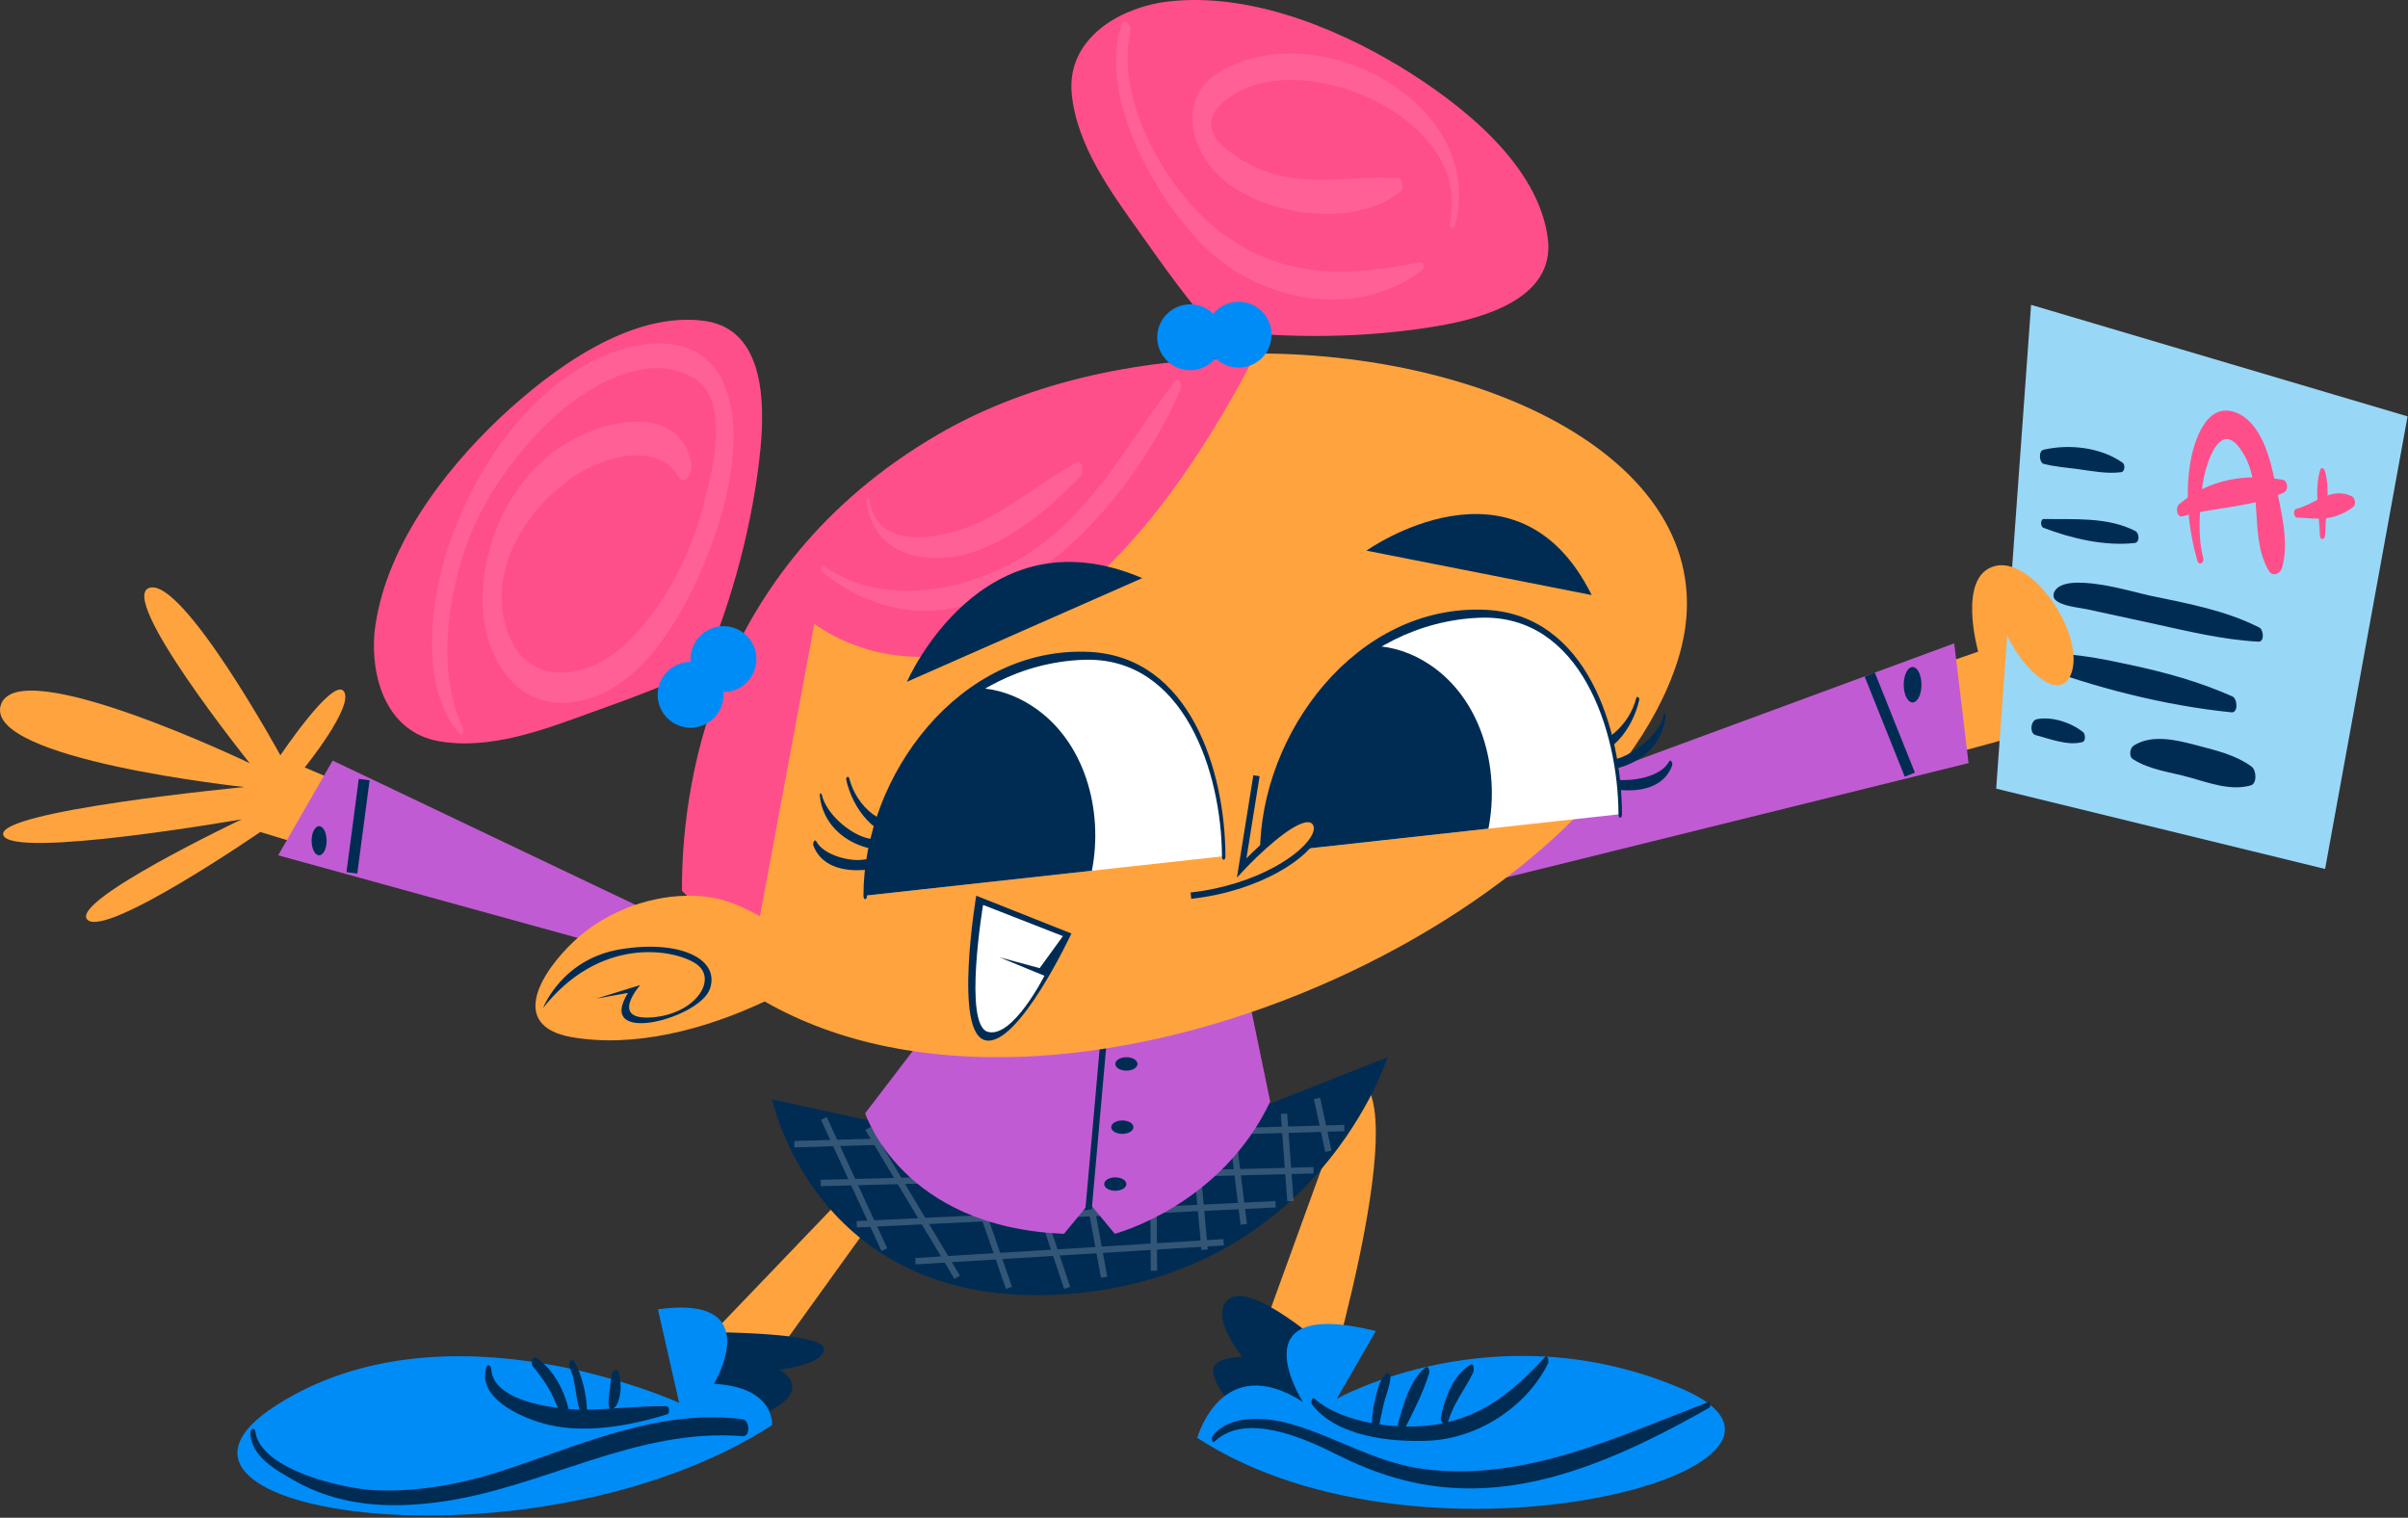 <?xml version="1.0" encoding="UTF-8"?> <svg xmlns="http://www.w3.org/2000/svg" width="284" height="179" viewBox="0 0 284 179" fill="none"><rect x="0" y="0" width="284" height="179" fill="#333333" stroke="none"/><path d="M239.545 35.953L237.313 66.874L233.123 84.34L235.833 87.377L235.43 93.012L274.221 102.486L283.95 49.108L239.545 35.953Z" fill="#99D7F7"></path><path d="M241.039 54.71C242.38 55.048 243.759 55.156 245.126 55.337C246.805 55.558 248.467 55.906 250.163 55.691C250.62 55.632 250.668 54.804 250.336 54.569C247.755 52.752 244.027 52.337 240.997 53.047C240.412 53.185 240.481 54.57 241.039 54.71Z" fill="#002C54"></path><path d="M240.996 62.246C244.299 63.505 248.202 64.435 251.756 64.043C252.392 63.973 252.312 62.875 251.847 62.633C248.595 60.947 244.613 61.275 241.061 61.211C240.611 61.203 240.641 62.112 240.996 62.246Z" fill="#002C54"></path><path d="M242.416 70.76C243.271 71.524 245.112 71.63 246.179 71.863C248.732 72.419 251.287 72.967 253.839 73.526C258 74.435 262.088 75.444 266.351 75.678C267.117 75.72 266.965 74.267 266.459 74.009C262.453 71.973 257.93 71.155 253.563 70.249C251.609 69.842 243.612 67.339 242.308 69.761C242.145 70.064 242.141 70.514 242.416 70.76Z" fill="#002C54"></path><path d="M239.6 78.29C247.033 81.099 255.247 83.208 263.174 84.011C264.001 84.095 263.889 82.406 263.295 82.14C259.315 80.373 255.345 79.288 251.092 78.383C247.452 77.608 243.365 76.721 239.66 77.341C239.269 77.406 239.241 78.155 239.6 78.29Z" fill="#002C54"></path><path d="M240.09 86.698C241.752 87.137 243.878 87.991 245.598 87.518C246.032 87.399 245.944 86.558 245.669 86.339C244.26 85.216 241.999 84.46 240.207 84.828C239.493 84.976 239.327 86.497 240.09 86.698Z" fill="#002C54"></path><path d="M251.559 89.535C253.53 90.809 256.049 91.069 258.289 91.702C260.554 92.34 263.113 93.294 265.445 92.634C266.234 92.411 266.109 90.837 265.579 90.439C263.657 88.997 261.182 88.464 258.888 87.853C256.595 87.241 253.758 86.6 251.657 87.93C251.203 88.217 251.045 89.203 251.559 89.535Z" fill="#002C54"></path><path d="M259.849 65.792C259.14 63.16 259.449 59.949 259.759 57.282C259.96 55.546 261.517 49.426 264.095 52.774C267.269 56.898 265.067 63.095 267.585 67.321C268.036 68.075 268.926 67.686 269.14 66.975C270.058 63.929 268.962 59.929 268.335 56.913C267.744 54.071 266.688 49.678 263.556 48.603C260.148 47.434 258.715 52.213 258.327 54.556C257.701 58.339 258.092 62.436 259.154 66.102C259.356 66.804 260.006 66.371 259.849 65.792Z" fill="#FF4F8A"></path><path d="M257.411 60.889C261.44 59.733 265.504 59.91 269.382 58.069C269.94 57.804 269.829 56.682 269.212 56.579C264.695 55.824 260.546 56.517 256.986 59.483C256.563 59.835 256.711 61.091 257.411 60.889Z" fill="#FF4F8A"></path><path d="M274.215 63.13C274.257 60.683 274.901 57.914 274.192 55.526C274.109 55.243 273.767 55.032 273.646 55.432C272.905 57.862 273.559 60.651 273.602 63.144C273.61 63.725 274.204 63.701 274.215 63.13Z" fill="#FF4F8A"></path><path d="M270.929 61.049C272.115 61.084 273.129 61.248 274.334 61.12C275.478 60.999 276.606 60.486 277.522 59.813C277.899 59.536 277.778 58.725 277.381 58.534C274.925 57.348 273.042 59.475 270.812 60.017C270.415 60.114 270.508 61.036 270.929 61.049Z" fill="#FF4F8A"></path><path d="M244.219 79.604C242.858 82.837 238.673 79.065 236.73 74.963L235.832 87.378L171.445 104.986L181.675 94.697L233.309 76.857C233.309 76.857 230.75 67.877 235.307 66.755C235.95 66.597 236.631 66.65 237.312 66.875C241.461 68.23 245.829 75.803 244.219 79.604Z" fill="#FFA33E"></path><path d="M164.16 106.831L232.171 90L230.481 75.875L173.577 96.851" fill="#C15BD3"></path><path d="M221.115 79.318L219.918 79.797L224.647 91.603L225.843 91.124L221.115 79.318Z" fill="#002C54"></path><path d="M226.618 80.757C226.618 81.913 226.149 82.85 225.572 82.85C224.993 82.85 224.525 81.914 224.525 80.757C224.525 79.602 224.993 78.664 225.572 78.664C226.149 78.664 226.618 79.601 226.618 80.757Z" fill="#002C54"></path><path d="M100.418 140.141L80.926 160.472L85.078 168.703L104.285 142.013L99.919 140.141" fill="#FFA33E"></path><path d="M81.65 157.103C81.65 157.103 96.491 156.978 97.115 158.911C97.739 160.844 91.939 161.531 91.939 161.531C91.939 161.531 96.664 164.019 89.405 167.047C82.147 170.073 81.65 157.103 81.65 157.103Z" fill="#002C54"></path><path d="M91.065 168.075C91.065 168.075 91.439 163.585 84.206 163.21C84.206 163.21 90.567 152.61 77.596 154.418L80.103 165.456C80.103 165.456 52.668 152.89 32.588 165.736C12.508 178.582 63.251 186.035 91.065 168.075Z" fill="#008CF7"></path><path d="M29.529 168.959C29.584 171.739 32.42 173.3 34.577 174.545C39.868 177.603 45.687 177.948 51.644 177.171C63.97 175.565 74.87 168.354 87.621 169.386C88.5 169.458 88.455 167.497 87.572 167.384C77.872 166.138 68.818 170.276 59.825 173.273C54.742 174.968 49.575 175.982 44.204 175.761C40.805 175.622 30.709 173.447 30.111 168.823C30.042 168.305 29.52 168.521 29.529 168.959Z" fill="#002C54"></path><path d="M57.372 161.243C56.272 164.772 61.069 166.979 63.792 167.802C68.506 169.225 74.09 168.228 78.689 166.804C79.046 166.693 78.978 165.848 78.58 165.843C75.448 165.81 72.31 166.191 69.175 166.256C66.436 166.312 58.122 165.565 57.941 161.462C57.926 161.129 57.519 160.77 57.372 161.243Z" fill="#002C54"></path><path d="M62.853 161.155C63.776 162.285 64.582 163.374 65.207 164.702C65.71 165.776 66.078 166.929 66.801 167.883C67.03 168.185 67.299 167.834 67.277 167.566C67.063 164.955 65.55 161.669 63.318 160.178C62.779 159.818 62.588 160.828 62.853 161.155Z" fill="#002C54"></path><path d="M67.175 161.263C68.081 163.167 67.761 165.538 68.826 167.342C69.006 167.648 69.222 167.258 69.228 167.074C69.302 164.967 68.772 162.546 67.807 160.673C67.464 160.005 66.948 160.785 67.175 161.263Z" fill="#002C54"></path><path d="M72.172 162.046C72.064 162.661 71.974 163.26 71.913 163.883C71.849 164.532 71.712 165.2 71.796 165.848C71.82 166.043 71.99 166.264 72.206 166.185C72.772 165.98 72.993 165.119 73.102 164.59C73.281 163.715 73.18 162.89 73.031 162.025C72.922 161.387 72.278 161.445 72.172 162.046Z" fill="#002C54"></path><path d="M158.913 129.417L145.068 167.582H155.331C155.331 167.582 166.894 130.167 160.16 127.172L158.913 129.417Z" fill="#FFA33E"></path><path d="M156.295 158.852C156.295 158.852 147.814 151.307 145.07 153.116C142.327 154.924 146.504 160.038 146.504 160.038C146.504 160.038 142.949 159.976 143.074 161.722C143.2 163.467 145.88 168.582 155.297 170.141L156.295 158.852Z" fill="#002C54"></path><path d="M157.666 164.966C157.666 164.966 176.374 154.488 198.2 163.717C220.025 172.947 168.206 187.204 141.203 169.579C141.203 169.579 144.058 159.229 153.668 165.34C153.668 165.34 145.665 152.866 162.267 156.982L157.666 164.966Z" fill="#008CF7"></path><path d="M143.259 170.011C146.915 166.507 153.896 169.659 157.589 171.514C162.278 173.869 166.81 175.293 172.065 175.518C182.517 175.967 192.729 171.047 201.571 166.041C201.81 165.908 201.759 165.26 201.434 165.383C190.669 169.49 179.925 174.712 168.096 173.286C162.426 172.603 157.674 169.504 152.282 167.953C149.416 167.128 144.887 166.736 142.961 169.456C142.826 169.647 142.986 170.274 143.259 170.011Z" fill="#002C54"></path><path d="M154.737 165.638C157.614 169.445 164.032 170.106 168.475 169.917C174.269 169.669 180.011 165.97 182.581 160.794C182.692 160.57 182.552 159.699 182.197 160.08C178.545 164.024 174.975 167.061 169.499 167.986C165.168 168.716 158.431 167.948 155.051 164.974C154.717 164.682 154.574 165.424 154.737 165.638Z" fill="#002C54"></path><path d="M162.556 168.99C162.687 167.924 162.904 166.858 163.142 165.809C163.388 164.732 163.846 163.704 163.982 162.602C164.012 162.367 163.813 161.697 163.468 162.028C162.675 162.79 162.452 163.959 162.195 164.987C161.876 166.258 161.773 167.54 161.742 168.844C161.727 169.469 162.469 169.698 162.556 168.99Z" fill="#002C54"></path><path d="M165.595 168.67C166.663 166.556 167.866 164.227 168.552 161.962C168.631 161.705 168.492 160.994 168.097 161.303C166.277 162.726 165.492 165.763 164.889 167.882C164.775 168.281 165.234 169.384 165.595 168.67Z" fill="#002C54"></path><path d="M170.794 167.675C171.417 165.481 172.802 163.85 173.763 161.84C173.857 161.641 173.851 160.68 173.4 160.956C171.391 162.19 170.373 164.955 169.939 167.156C169.826 167.724 170.565 168.482 170.794 167.675Z" fill="#002C54"></path><path d="M104.908 132.662L91.064 129.669C91.064 129.669 96.302 154.862 125.924 152.618C155.547 150.372 163.652 124.688 163.652 124.688L146.94 131.291L104.908 132.662Z" fill="#002C54"></path><g opacity="0.2"><path d="M158.533 132.663L93.678 134.57L93.7 135.319L158.555 133.412L158.533 132.663Z" fill="white"></path><path d="M96.809 139.893L96.791 139.146L154.911 137.648L154.929 138.396L96.809 139.893Z" fill="white"></path><path d="M150.42 141.657L101.027 144.016L101.063 144.764L150.456 142.405L150.42 141.657Z" fill="white"></path><path d="M144.296 146.138L107.938 148.375L107.983 149.122L144.342 146.885L144.296 146.138Z" fill="white"></path><path d="M97.51 131.757L96.83 132.07L103.955 147.538L104.634 147.225L97.51 131.757Z" fill="white"></path><path d="M102.702 132.889L102.061 133.273L112.567 150.83L113.209 150.446L102.702 132.889Z" fill="white"></path><path d="M112.243 131.309L111.535 131.555L118.644 152.009L119.352 151.763L112.243 131.309Z" fill="white"></path><path d="M119.351 131.309L118.641 131.547L125.501 152.001L126.211 151.763L119.351 131.309Z" fill="white"></path><path d="M126.722 129.49L125.986 129.625L129.852 150.704L130.588 150.569L126.722 129.49Z" fill="white"></path><path d="M136.346 131.409L135.598 131.414L135.723 149.874L136.471 149.869L136.346 131.409Z" fill="white"></path><path d="M140.823 129.518L140.078 129.586L141.699 147.422L142.444 147.354L140.823 129.518Z" fill="white"></path><path d="M145.444 131.322L144.701 131.414L146.322 144.449L147.065 144.357L145.444 131.322Z" fill="white"></path><path d="M151.805 131.335L151.059 131.391L151.82 141.682L152.566 141.627L151.805 131.335Z" fill="white"></path><path d="M155.697 129.468L154.965 129.625L156.302 135.862L157.034 135.705L155.697 129.468Z" fill="white"></path></g><path d="M110.521 120.193L102.041 131.294C102.041 131.294 106.28 144.763 125.488 145.512L128.482 141.895L131.475 145.512C131.475 145.512 143.947 142.269 149.808 129.922L146.816 115.453L110.521 120.193Z" fill="#C15BD3"></path><path d="M129.871 121.716L128.014 142.594L128.76 142.66L130.617 121.783L129.871 121.716Z" fill="#002C54"></path><path d="M134.155 125.48C134.155 125.917 133.57 126.271 132.847 126.271C132.123 126.271 131.537 125.917 131.537 125.48C131.537 125.042 132.123 124.688 132.847 124.688C133.57 124.688 134.155 125.041 134.155 125.48Z" fill="#002C54"></path><path d="M133.673 132.939C133.673 133.376 133.086 133.73 132.363 133.73C131.64 133.73 131.053 133.376 131.053 132.939C131.053 132.501 131.64 132.148 132.363 132.148C133.086 132.148 133.673 132.501 133.673 132.939Z" fill="#002C54"></path><path d="M132.846 139.649C132.846 140.086 132.26 140.44 131.536 140.44C130.812 140.44 130.227 140.086 130.227 139.649C130.227 139.213 130.813 138.859 131.536 138.859C132.26 138.858 132.846 139.212 132.846 139.649Z" fill="#002C54"></path><path d="M78.469 108.476L35.939 90.516C35.939 90.516 41.8 83.281 40.554 81.536C39.307 79.79 33.07 89.081 33.07 89.081C33.07 89.081 21.659 68.253 17.668 69.313C13.676 70.373 29.454 90.016 29.454 90.016C29.454 90.016 1.954 76.808 0.082 83.194C-1.788 89.58 28.83 92.823 28.83 92.823C28.83 92.823 -0.604 95.629 0.394 98.498C1.391 101.366 28.518 96.627 28.518 96.627C28.518 96.627 8.127 106.292 10.309 108.475C12.492 110.658 30.702 98.123 30.702 98.123L73.232 111.093L78.469 108.476Z" fill="#FFA33E"></path><path d="M88.26 116.169L32.807 100.875L39.235 89.703L85.331 111.66" fill="#C15BD3"></path><path d="M42.312 91.863L40.861 102.859L42.138 103.028L43.589 92.031L42.312 91.863Z" fill="#002C54"></path><path d="M38.521 99.156C38.521 100.106 38.125 100.876 37.635 100.876C37.146 100.876 36.75 100.106 36.75 99.156C36.75 98.207 37.146 97.438 37.635 97.438C38.125 97.436 38.521 98.207 38.521 99.156Z" fill="#002C54"></path><path d="M148.729 42.269C120.77 94.012 95.338 120.614 80.431 105.057C80.365 93.769 83.325 67.175 110.574 51.271C121.629 44.824 135.381 42.054 148.729 42.269Z" fill="#FF4F8A"></path><path opacity="0.1" d="M96.958 67.459C114.222 81.181 132.777 61.062 139.285 45.822C139.481 45.364 139.05 44.42 138.572 45.023C133.573 51.349 130.039 58.383 123.653 63.569C116.665 69.243 105.124 72.308 97.195 66.796C96.847 66.555 96.719 67.269 96.958 67.459Z" fill="white"></path><path opacity="0.1" d="M102.179 58.994C102.726 64.129 106.886 66.222 111.691 65.763C117.684 65.19 123.493 60.312 127.432 56.145C127.791 55.766 127.712 54.129 126.948 54.554C123.385 56.528 120.207 59.07 116.646 61.05C112.803 63.187 103.459 65.804 102.536 58.91C102.493 58.6 102.15 58.717 102.179 58.994Z" fill="white"></path><path d="M197.825 78.041C187.76 109.216 125.042 138.041 90.185 118.114C83.053 121.459 74.79 123.613 67.369 122.312C59.885 120.943 63.873 114.582 67.742 110.968C71.117 107.787 76.131 105.722 80.943 105.647C82.356 105.618 83.75 105.766 85.081 106.103C86.719 106.553 88.18 107.264 89.63 108.064L96.051 73.567C96.051 73.567 121.083 93.906 148.141 41.688C177.403 41.656 204.934 56.025 197.825 78.041Z" fill="#FFA33E"></path><path d="M196.844 89.826C195.949 91.47 193.279 91.985 191.624 92.003C189.735 92.025 187.99 91.174 186.156 90.882C185.862 90.836 185.863 91.471 186.048 91.586C188.962 93.403 195.691 94.559 197.224 90.25C197.304 90.023 197.043 89.455 196.844 89.826Z" fill="#002C54"></path><path d="M196.212 84.293C195.742 86.477 193.254 88.487 191.289 89.291C189.37 90.077 187.153 89.651 185.161 89.573C184.881 89.562 184.916 90.11 185.119 90.198C189.635 92.151 195.959 89.803 196.45 84.387C196.468 84.194 196.264 84.047 196.212 84.293Z" fill="#002C54"></path><path d="M192.984 82.33C192.567 83.915 191.695 85.307 190.463 86.381C189.118 87.556 187.482 87.787 185.902 88.462C185.617 88.584 185.679 89.17 185.986 89.213C189.912 89.776 192.608 85.834 193.332 82.541C193.384 82.307 193.071 82.005 192.984 82.33Z" fill="#002C54"></path><path d="M191.092 96.023L148.811 100.671C148.811 100.671 148.69 79.155 168.767 73.323C191.092 66.839 191.092 96.023 191.092 96.023Z" fill="white"></path><path d="M149.016 100.675C149.013 86.535 160.06 73.418 174.52 72.857C186.459 72.394 190.851 86.269 190.885 96.027C190.887 96.583 191.298 96.584 191.296 96.027C191.261 85.943 187.137 72.505 175.251 71.924C159.998 71.182 148.6 86.512 148.605 100.675C148.605 101.23 149.016 101.23 149.016 100.675Z" fill="#002C54"></path><path d="M175.545 97.731L148.807 100.673C148.807 100.673 148.718 84.21 162.135 76.18C164.29 76.291 166.46 76.972 168.518 78.321C174.685 82.354 176.952 90.533 175.545 97.731Z" fill="#002C54"></path><path d="M148.189 91.492L146.442 102.359C146.442 102.359 153.302 94.985 155.048 96.927C156.795 98.867 150.309 104.546 140.457 105.636" fill="#FFA33E"></path><path d="M140.497 106.005L140.414 105.26C148.31 104.388 153.96 100.54 154.847 98.216C155.017 97.769 154.991 97.418 154.77 97.173C154.648 97.038 154.486 96.974 154.261 96.972C154.258 96.972 154.254 96.972 154.25 96.972C152.375 96.972 148.179 101.041 146.718 102.612L145.88 103.514L147.82 91.43L148.559 91.549L147.002 101.238C148.654 99.572 152.227 96.224 154.251 96.224C154.257 96.224 154.261 96.224 154.267 96.224C154.705 96.228 155.061 96.378 155.327 96.672C155.617 96.996 155.892 97.574 155.546 98.483C154.567 101.047 148.794 105.087 140.497 106.005Z" fill="#002C54"></path><path d="M144.323 100.986L102.043 105.632C102.043 105.632 101.919 84.116 121.998 78.283C144.323 71.8 144.323 100.986 144.323 100.986Z" fill="white"></path><path d="M102.248 105.639C102.242 91.5 113.29 78.381 127.749 77.818C139.687 77.353 144.082 91.228 144.118 100.986C144.119 101.541 144.531 101.541 144.529 100.986C144.492 90.901 140.365 77.464 128.479 76.885C113.225 76.144 101.83 91.475 101.838 105.639C101.838 106.194 102.248 106.195 102.248 105.639Z" fill="#002C54"></path><path d="M128.777 102.694L102.039 105.633C102.039 105.633 101.948 89.171 115.367 81.141C117.52 81.253 119.691 81.935 121.749 83.282C127.915 87.316 130.182 95.495 128.777 102.694Z" fill="#002C54"></path><path d="M95.917 99.68C97.438 103.935 104.151 102.854 107.04 101.04C107.245 100.913 107.3 100.249 106.956 100.301C105.102 100.592 103.374 101.294 101.477 101.423C99.885 101.531 97.114 100.787 96.276 99.237C96.074 98.864 95.84 99.461 95.917 99.68Z" fill="#002C54"></path><path d="M96.679 93.757C97.173 99.181 103.485 101.584 108.026 99.61C108.239 99.516 108.229 98.975 107.957 98.986C106.072 99.059 104.268 99.298 102.398 98.88C100.203 98.388 97.398 95.933 96.918 93.701C96.875 93.496 96.663 93.569 96.679 93.757Z" fill="#002C54"></path><path d="M99.803 91.967C100.528 95.254 103.251 99.199 107.163 98.63C107.484 98.584 107.484 97.992 107.212 97.875C105.727 97.245 104.247 96.995 102.916 96.006C101.553 94.994 100.589 93.437 100.161 91.807C100.064 91.439 99.738 91.668 99.803 91.967Z" fill="#002C54"></path><path d="M115.137 105.641L126.362 110.097C126.362 110.097 120.124 123.46 116.258 122.703C112.391 121.945 115.137 105.641 115.137 105.641Z" fill="#002C54"></path><path d="M115.945 106.727L125.361 110.407L122.617 114.185L117.877 112.902L123.178 115.084C123.178 115.084 119.437 122.504 116.506 121.695C113.576 120.882 115.945 106.727 115.945 106.727Z" fill="white"></path><path d="M161.158 64.943C161.158 64.943 178.868 52.347 187.724 70.181Z" fill="#002C54"></path><path d="M106.967 80.407C106.967 80.407 115.76 60.075 134.717 68.184Z" fill="#002C54"></path><path d="M64.051 118.883C64.051 118.883 66.26 113.073 73.232 111.947C80.199 110.819 84.934 113.095 83.731 116.618C82.519 120.143 70.166 123.409 74.061 117.104L70.311 117.786L75.506 116.181C75.506 116.181 71.759 120.4 76.951 119.987C82.136 119.565 84.807 115.33 81.968 113.588C79.129 111.84 70.636 110.546 64.051 118.883Z" fill="#002C54"></path><path d="M89.697 52.849C88.837 61.61 86.427 70.562 83.007 78.747C78.749 80.752 74.2 82.436 69.739 84.03C64.253 86.021 57.766 88.521 51.653 87.398C45.666 86.276 43.675 80.036 44.17 74.55C45.291 64.822 52.153 55.715 59.016 49.234C65.002 43.622 74.475 36.513 83.336 37.882C90.19 39.005 90.19 47.61 89.697 52.849Z" fill="#FF4F8A"></path><path opacity="0.1" d="M54.616 85.911C51.744 79.912 52.602 72.01 54.489 65.849C56.371 59.705 60.197 54.093 64.804 49.672C68.829 45.808 76.323 41.155 81.903 44.64C86.149 47.29 84.039 55.51 83.029 59.378C81.469 65.349 78.595 71.099 74.242 75.513C69.175 80.65 61.212 81.362 59.422 72.988C58.009 66.374 62.417 59.715 67.69 56.192C71.056 53.944 77.438 51.938 80.019 56.202C80.83 57.544 81.678 55.561 81.539 54.785C80.369 48.211 73.041 49.197 68.383 51.418C61.238 54.824 57.163 62.611 56.922 70.272C56.715 76.793 60.478 83.914 67.838 82.771C75.832 81.527 80.913 71.946 83.532 65.248C85.694 59.721 87.684 51.985 85.704 46.124C83.048 38.267 74.106 39.936 68.414 43.403C60.912 47.975 55.602 56.315 52.876 64.484C50.789 70.742 49.39 81.14 54.226 86.543C54.528 86.877 54.717 86.119 54.616 85.911Z" fill="white"></path><path d="M85.33 81.944C85.33 84.087 83.591 85.825 81.447 85.825C79.303 85.825 77.566 84.087 77.566 81.944C77.566 79.799 79.303 78.062 81.447 78.062C83.591 78.061 85.33 79.799 85.33 81.944Z" fill="#008CF7"></path><path d="M89.212 77.734C89.212 79.877 87.474 81.616 85.33 81.616C83.186 81.616 81.447 79.878 81.447 77.734C81.447 75.59 83.186 73.852 85.33 73.852C87.474 73.852 89.212 75.59 89.212 77.734Z" fill="#008CF7"></path><path d="M169.843 38.401C161.169 39.91 151.9 39.977 143.098 38.865C140.028 35.298 137.191 31.362 134.465 27.488C131.084 22.734 126.943 17.148 126.393 10.957C125.877 4.887 131.36 1.303 136.779 0.315C146.454 -1.199 157.062 2.983 165.139 7.868C172.144 12.139 181.525 19.372 182.57 28.277C183.317 35.182 175.023 37.478 169.843 38.401Z" fill="#FF4F8A"></path><path opacity="0.1" d="M132.239 3.019C129.646 11.44 135.903 22.637 141.482 28.531C148.074 35.491 159.769 37.937 167.728 31.85C167.952 31.679 167.933 30.85 167.541 30.929C159.373 32.563 152.094 32.967 144.861 28.055C138.03 23.415 131.396 12.131 133.325 3.68C133.492 2.948 132.55 2.01 132.239 3.019Z" fill="white"></path><path opacity="0.1" d="M171.582 26.619C175.489 12.168 155.293 1.512 143.757 8.539C138.836 11.535 140.373 17.662 143.959 20.92C148.972 25.474 159.73 26.99 165.145 22.623C165.597 22.259 165.49 21.072 164.82 21.023C159.946 20.676 155.485 21.875 150.586 20.618C148.269 20.022 146.096 18.881 144.309 17.301C140.804 14.203 144.269 11.424 147.267 10.272C156.545 6.707 173.631 14.865 170.977 26.252C170.88 26.662 171.431 27.182 171.582 26.619Z" fill="white"></path><path d="M143.147 42.49C141.651 44.026 139.193 44.057 137.658 42.562C136.122 41.065 136.09 38.607 137.586 37.072C139.082 35.536 141.54 35.503 143.076 37.001C144.611 38.498 144.644 40.955 143.147 42.49Z" fill="#008CF7"></path><path d="M148.865 42.184C147.369 43.72 144.91 43.752 143.376 42.256C141.84 40.76 141.809 38.302 143.305 36.767C144.8 35.231 147.259 35.199 148.794 36.695C150.329 38.191 150.362 40.649 148.865 42.184Z" fill="#008CF7"></path></svg> 